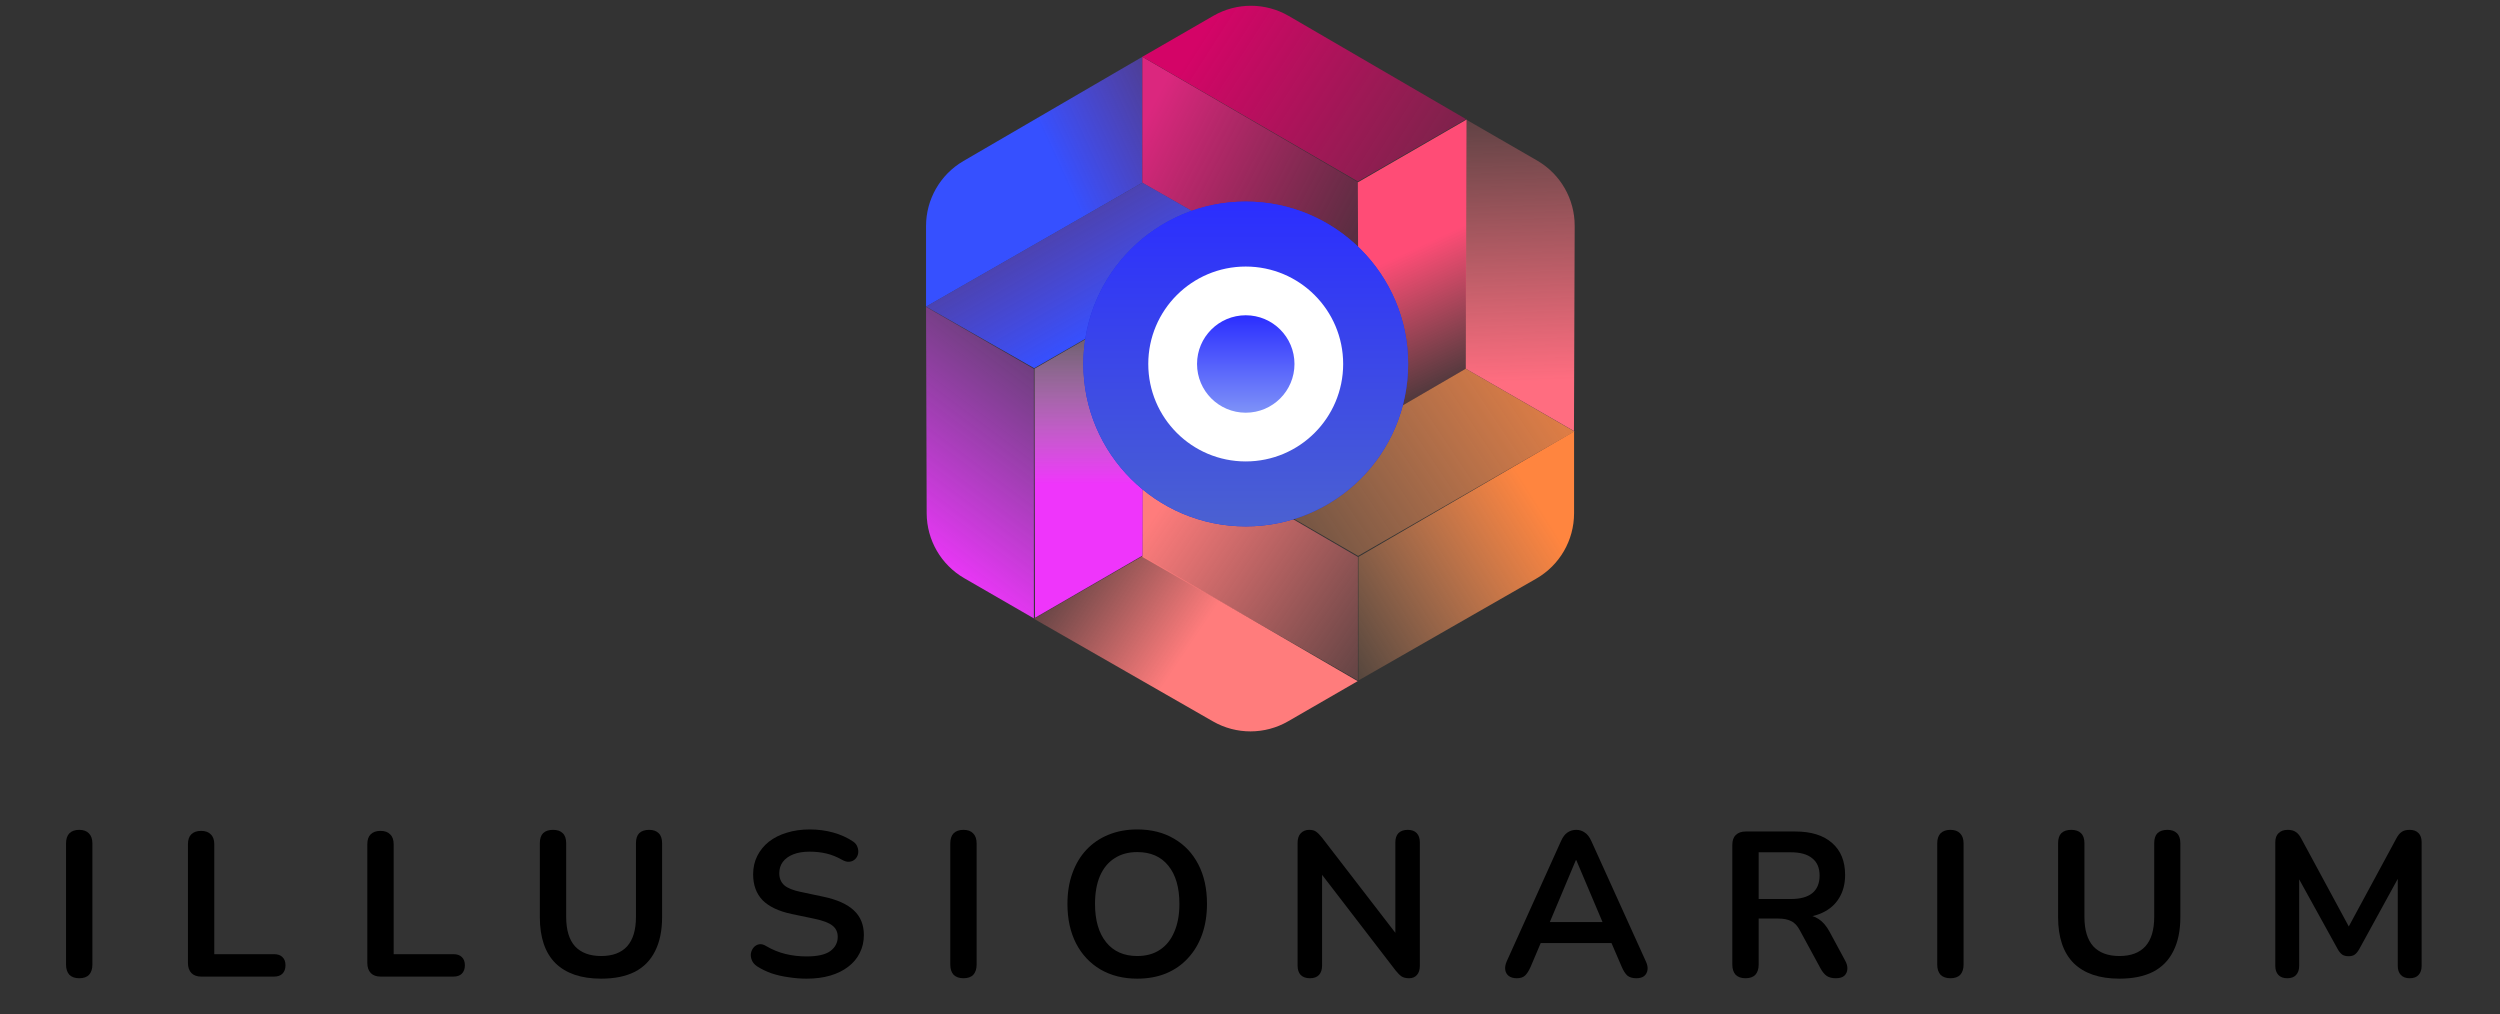 <?xml version="1.0" encoding="UTF-8"?>
<svg xmlns="http://www.w3.org/2000/svg" width="498" height="202" viewBox="0 0 498 202" fill="none">
  <rect x="0" y="0" width="498" height="202" fill="#333333" stroke="none"/>
  <g clip-path="url(#clip0_286_137)">
    <path d="M184.467 61.078V45.035C184.467 39.697 187.305 34.76 191.918 32.073L227.561 11.316V36.398L184.467 61.078Z" fill="url(#paint0_linear_286_137)"></path>
    <path d="M270.596 135.555L270.596 110.933L313.554 85.946V102.255C313.554 107.632 310.675 112.598 306.009 115.271L270.596 135.555Z" fill="url(#paint1_linear_286_137)"></path>
    <path d="M270.496 135.547V110.945L227.557 85.946V110.95L270.496 135.547Z" fill="url(#paint2_linear_286_137)"></path>
    <path d="M270.555 60.943V36.318L227.556 11.315V36.398L270.555 60.943Z" fill="url(#paint3_linear_286_137)"></path>
    <path d="M184.461 61.082L206.007 73.345L249.038 48.63L227.565 36.395L184.461 61.082Z" fill="url(#paint4_linear_286_137)"></path>
    <path d="M249.153 98.37L270.529 110.737L313.631 85.946L291.978 73.444L249.153 98.37Z" fill="url(#paint5_linear_286_137)"></path>
    <path d="M270.444 135.686L256.592 143.683C251.965 146.355 246.267 146.363 241.632 143.707L205.966 123.262L227.619 110.76L270.444 135.686Z" fill="url(#paint6_linear_286_137)"></path>
    <path d="M292.04 23.738L270.487 36.152L227.561 11.314L241.685 3.16C246.342 0.471 252.082 0.481 256.73 3.186L292.04 23.738Z" fill="url(#paint7_linear_286_137)"></path>
    <path d="M206.167 123.064L227.577 110.682L227.732 60.942L206.078 73.444L206.167 123.064Z" fill="url(#paint8_linear_286_137)"></path>
    <path d="M205.946 123.184L192.094 115.186C187.467 112.515 184.61 107.585 184.594 102.242L184.466 61.132L205.946 73.467L205.946 123.184Z" fill="url(#paint9_linear_286_137)"></path>
    <path d="M313.534 85.868L291.978 73.445L292.054 23.816L306.177 31.97C310.835 34.659 313.696 39.636 313.677 45.013L313.534 85.868Z" fill="url(#paint10_linear_286_137)"></path>
    <path d="M270.655 85.855L291.982 73.445L292.135 23.816L270.481 36.318L270.655 85.855Z" fill="url(#paint11_linear_286_137)"></path>
    <circle cx="248.15" cy="72.507" r="32.351" fill="#1C34E2"></circle>
    <circle cx="248.15" cy="72.507" r="32.351" fill="url(#paint12_linear_286_137)"></circle>
    <ellipse cx="248.147" cy="72.507" rx="19.411" ry="19.411" fill="white"></ellipse>
    <ellipse cx="248.155" cy="72.507" rx="9.705" ry="9.705" fill="url(#paint13_linear_286_137)"></ellipse>
    <path d="M15.78 194.867C14.933 194.867 14.277 194.634 13.812 194.17C13.375 193.678 13.156 193.008 13.156 192.161V168.012C13.156 167.137 13.375 166.467 13.812 166.003C14.277 165.538 14.933 165.306 15.78 165.306C16.628 165.306 17.27 165.538 17.707 166.003C18.172 166.467 18.404 167.137 18.404 168.012V192.161C18.404 193.008 18.186 193.678 17.748 194.17C17.311 194.634 16.655 194.867 15.78 194.867Z" fill="black"></path>
    <path d="M40.102 194.539C39.255 194.539 38.599 194.306 38.135 193.842C37.67 193.35 37.438 192.68 37.438 191.833V168.176C37.438 167.301 37.656 166.645 38.093 166.208C38.558 165.743 39.214 165.511 40.062 165.511C40.909 165.511 41.551 165.743 41.989 166.208C42.453 166.645 42.685 167.301 42.685 168.176V190.07H54.575C55.313 190.07 55.874 190.261 56.257 190.644C56.666 191.026 56.871 191.573 56.871 192.284C56.871 192.994 56.666 193.555 56.257 193.965C55.874 194.347 55.313 194.539 54.575 194.539H40.102Z" fill="black"></path>
    <path d="M75.835 194.539C74.988 194.539 74.332 194.306 73.867 193.842C73.402 193.35 73.17 192.68 73.17 191.833V168.176C73.17 167.301 73.389 166.645 73.826 166.208C74.291 165.743 74.947 165.511 75.794 165.511C76.641 165.511 77.284 165.743 77.721 166.208C78.186 166.645 78.418 167.301 78.418 168.176V190.07H90.308C91.046 190.07 91.606 190.261 91.989 190.644C92.399 191.026 92.604 191.573 92.604 192.284C92.604 192.994 92.399 193.555 91.989 193.965C91.606 194.347 91.046 194.539 90.308 194.539H75.835Z" fill="black"></path>
    <path d="M119.754 194.949C117.759 194.949 115.996 194.689 114.465 194.17C112.962 193.65 111.691 192.885 110.652 191.874C109.614 190.835 108.835 189.55 108.315 188.02C107.796 186.489 107.536 184.712 107.536 182.69V167.971C107.536 167.069 107.755 166.399 108.192 165.962C108.657 165.524 109.313 165.306 110.16 165.306C111.008 165.306 111.65 165.524 112.087 165.962C112.552 166.399 112.784 167.069 112.784 167.971V182.649C112.784 185.245 113.372 187.2 114.547 188.512C115.75 189.796 117.486 190.439 119.754 190.439C122.023 190.439 123.745 189.796 124.92 188.512C126.096 187.2 126.683 185.245 126.683 182.649V167.971C126.683 167.069 126.902 166.399 127.339 165.962C127.804 165.524 128.46 165.306 129.307 165.306C130.127 165.306 130.756 165.524 131.193 165.962C131.658 166.399 131.89 167.069 131.89 167.971V182.69C131.89 185.368 131.426 187.623 130.496 189.455C129.594 191.286 128.241 192.666 126.437 193.596C124.633 194.498 122.406 194.949 119.754 194.949Z" fill="black"></path>
    <path d="M160.684 194.949C159.481 194.949 158.279 194.853 157.076 194.662C155.873 194.498 154.739 194.238 153.673 193.883C152.607 193.5 151.65 193.035 150.803 192.489C150.311 192.161 149.969 191.764 149.778 191.3C149.587 190.835 149.518 190.384 149.573 189.947C149.655 189.482 149.833 189.086 150.106 188.758C150.407 188.402 150.776 188.184 151.213 188.102C151.65 188.02 152.129 188.143 152.648 188.471C153.851 189.181 155.122 189.701 156.461 190.029C157.8 190.357 159.208 190.521 160.684 190.521C162.843 190.521 164.415 190.165 165.399 189.455C166.383 188.717 166.875 187.774 166.875 186.626C166.875 185.669 166.52 184.917 165.809 184.371C165.126 183.824 163.937 183.373 162.242 183.018L157.732 182.075C155.135 181.528 153.195 180.612 151.91 179.328C150.653 178.016 150.024 176.294 150.024 174.162C150.024 172.822 150.297 171.606 150.844 170.513C151.391 169.419 152.156 168.476 153.14 167.684C154.151 166.891 155.34 166.29 156.707 165.88C158.101 165.442 159.632 165.224 161.299 165.224C162.939 165.224 164.497 165.429 165.973 165.839C167.449 166.249 168.775 166.85 169.95 167.643C170.387 167.943 170.674 168.312 170.811 168.75C170.975 169.187 171.016 169.624 170.934 170.062C170.852 170.472 170.661 170.827 170.36 171.128C170.059 171.428 169.677 171.606 169.212 171.661C168.775 171.715 168.269 171.579 167.695 171.251C166.684 170.677 165.659 170.267 164.62 170.021C163.581 169.775 162.461 169.652 161.258 169.652C160.001 169.652 158.921 169.829 158.019 170.185C157.117 170.54 156.42 171.046 155.928 171.702C155.463 172.33 155.231 173.082 155.231 173.957C155.231 174.941 155.559 175.733 156.215 176.335C156.871 176.909 157.992 177.36 159.577 177.688L164.046 178.631C166.752 179.205 168.761 180.107 170.073 181.337C171.412 182.567 172.082 184.207 172.082 186.257C172.082 187.569 171.809 188.758 171.262 189.824C170.743 190.89 169.977 191.805 168.966 192.571C167.982 193.336 166.793 193.924 165.399 194.334C164.005 194.744 162.433 194.949 160.684 194.949Z" fill="black"></path>
    <path d="M191.92 194.867C191.073 194.867 190.417 194.634 189.952 194.17C189.515 193.678 189.296 193.008 189.296 192.161V168.012C189.296 167.137 189.515 166.467 189.952 166.003C190.417 165.538 191.073 165.306 191.92 165.306C192.767 165.306 193.41 165.538 193.847 166.003C194.312 166.467 194.544 167.137 194.544 168.012V192.161C194.544 193.008 194.325 193.678 193.888 194.17C193.451 194.634 192.795 194.867 191.92 194.867Z" fill="black"></path>
    <path d="M226.533 194.949C223.745 194.949 221.299 194.334 219.194 193.104C217.117 191.874 215.504 190.152 214.356 187.938C213.208 185.696 212.634 183.072 212.634 180.066C212.634 177.797 212.962 175.761 213.618 173.957C214.274 172.125 215.204 170.567 216.406 169.283C217.636 167.971 219.099 166.973 220.793 166.29C222.515 165.579 224.429 165.224 226.533 165.224C229.349 165.224 231.795 165.839 233.872 167.069C235.95 168.271 237.562 169.98 238.71 172.194C239.858 174.408 240.432 177.018 240.432 180.025C240.432 182.293 240.104 184.343 239.448 186.175C238.792 188.006 237.849 189.578 236.619 190.89C235.417 192.202 233.954 193.213 232.232 193.924C230.538 194.607 228.638 194.949 226.533 194.949ZM226.533 190.439C228.31 190.439 229.813 190.029 231.043 189.209C232.301 188.389 233.257 187.2 233.913 185.642C234.597 184.084 234.938 182.225 234.938 180.066C234.938 176.786 234.2 174.244 232.724 172.44C231.276 170.636 229.212 169.734 226.533 169.734C224.784 169.734 223.281 170.144 222.023 170.964C220.766 171.756 219.796 172.932 219.112 174.49C218.456 176.02 218.128 177.879 218.128 180.066C218.128 183.318 218.866 185.86 220.342 187.692C221.818 189.523 223.882 190.439 226.533 190.439Z" fill="black"></path>
    <path d="M260.939 194.867C260.146 194.867 259.531 194.648 259.094 194.211C258.684 193.773 258.479 193.145 258.479 192.325V167.93C258.479 167.082 258.684 166.44 259.094 166.003C259.531 165.538 260.091 165.306 260.775 165.306C261.403 165.306 261.868 165.429 262.169 165.675C262.497 165.893 262.879 166.276 263.317 166.823L279.02 187.2H277.954V167.807C277.954 167.014 278.159 166.399 278.569 165.962C279.006 165.524 279.621 165.306 280.414 165.306C281.206 165.306 281.808 165.524 282.218 165.962C282.628 166.399 282.833 167.014 282.833 167.807V192.407C282.833 193.172 282.641 193.773 282.259 194.211C281.876 194.648 281.357 194.867 280.701 194.867C280.072 194.867 279.566 194.744 279.184 194.498C278.828 194.252 278.432 193.855 277.995 193.309L262.333 172.932H263.358V192.325C263.358 193.145 263.153 193.773 262.743 194.211C262.333 194.648 261.731 194.867 260.939 194.867Z" fill="black"></path>
    <path d="M302.146 194.867C301.49 194.867 300.957 194.716 300.547 194.416C300.164 194.115 299.932 193.719 299.85 193.227C299.768 192.707 299.863 192.133 300.137 191.505L310.961 167.52C311.316 166.727 311.74 166.167 312.232 165.839C312.751 165.483 313.339 165.306 313.995 165.306C314.623 165.306 315.184 165.483 315.676 165.839C316.195 166.167 316.632 166.727 316.988 167.52L327.853 191.505C328.153 192.133 328.263 192.707 328.181 193.227C328.099 193.746 327.866 194.156 327.484 194.457C327.101 194.73 326.595 194.867 325.967 194.867C325.201 194.867 324.6 194.689 324.163 194.334C323.753 193.951 323.384 193.377 323.056 192.612L320.391 186.421L322.605 187.856H305.303L307.517 186.421L304.893 192.612C304.537 193.404 304.168 193.978 303.786 194.334C303.403 194.689 302.856 194.867 302.146 194.867ZM313.913 171.333L308.173 184.986L307.107 183.674H320.801L319.776 184.986L313.995 171.333H313.913Z" fill="black"></path>
    <path d="M347.702 194.867C346.855 194.867 346.199 194.634 345.734 194.17C345.297 193.678 345.078 193.008 345.078 192.161V168.299C345.078 167.424 345.311 166.768 345.775 166.331C346.24 165.866 346.896 165.634 347.743 165.634H357.624C360.795 165.634 363.242 166.399 364.964 167.93C366.686 169.433 367.546 171.551 367.546 174.285C367.546 176.061 367.15 177.592 366.357 178.877C365.592 180.161 364.471 181.145 362.995 181.829C361.519 182.512 359.729 182.854 357.624 182.854L357.993 182.239H359.346C360.467 182.239 361.437 182.512 362.257 183.059C363.105 183.605 363.843 184.466 364.471 185.642L367.546 191.341C367.874 191.915 368.025 192.475 367.997 193.022C367.97 193.568 367.765 194.019 367.383 194.375C367 194.703 366.44 194.867 365.702 194.867C364.964 194.867 364.362 194.716 363.897 194.416C363.433 194.088 363.023 193.596 362.667 192.94L358.526 185.314C358.034 184.384 357.447 183.769 356.763 183.469C356.107 183.141 355.26 182.977 354.221 182.977H350.326V192.161C350.326 193.008 350.108 193.678 349.671 194.17C349.233 194.634 348.577 194.867 347.702 194.867ZM350.326 179.082H356.723C358.609 179.082 360.03 178.699 360.986 177.934C361.97 177.141 362.462 175.966 362.462 174.408C362.462 172.877 361.97 171.729 360.986 170.964C360.03 170.171 358.609 169.775 356.723 169.775H350.326V179.082Z" fill="black"></path>
    <path d="M388.52 194.867C387.673 194.867 387.017 194.634 386.552 194.17C386.115 193.678 385.896 193.008 385.896 192.161V168.012C385.896 167.137 386.115 166.467 386.552 166.003C387.017 165.538 387.673 165.306 388.52 165.306C389.367 165.306 390.01 165.538 390.447 166.003C390.912 166.467 391.144 167.137 391.144 168.012V192.161C391.144 193.008 390.925 193.678 390.488 194.17C390.051 194.634 389.395 194.867 388.52 194.867Z" fill="black"></path>
    <path d="M422.19 194.949C420.195 194.949 418.432 194.689 416.901 194.17C415.398 193.65 414.127 192.885 413.088 191.874C412.05 190.835 411.271 189.55 410.751 188.02C410.232 186.489 409.972 184.712 409.972 182.69V167.971C409.972 167.069 410.191 166.399 410.628 165.962C411.093 165.524 411.749 165.306 412.596 165.306C413.444 165.306 414.086 165.524 414.523 165.962C414.988 166.399 415.22 167.069 415.22 167.971V182.649C415.22 185.245 415.808 187.2 416.983 188.512C418.186 189.796 419.922 190.439 422.19 190.439C424.459 190.439 426.181 189.796 427.356 188.512C428.532 187.2 429.119 185.245 429.119 182.649V167.971C429.119 167.069 429.338 166.399 429.775 165.962C430.24 165.524 430.896 165.306 431.743 165.306C432.563 165.306 433.192 165.524 433.629 165.962C434.094 166.399 434.326 167.069 434.326 167.971V182.69C434.326 185.368 433.862 187.623 432.932 189.455C432.03 191.286 430.677 192.666 428.873 193.596C427.069 194.498 424.842 194.949 422.19 194.949Z" fill="black"></path>
    <path d="M455.617 194.867C454.851 194.867 454.264 194.648 453.854 194.211C453.444 193.773 453.239 193.172 453.239 192.407V167.766C453.239 166.973 453.457 166.372 453.895 165.962C454.332 165.524 454.933 165.306 455.699 165.306C456.382 165.306 456.915 165.442 457.298 165.716C457.708 165.962 458.077 166.399 458.405 167.028L468.532 185.765H467.22L477.347 167.028C477.675 166.399 478.03 165.962 478.413 165.716C478.795 165.442 479.328 165.306 480.012 165.306C480.777 165.306 481.365 165.524 481.775 165.962C482.185 166.372 482.39 166.973 482.39 167.766V192.407C482.39 193.172 482.185 193.773 481.775 194.211C481.392 194.648 480.804 194.867 480.012 194.867C479.246 194.867 478.659 194.648 478.249 194.211C477.839 193.773 477.634 193.172 477.634 192.407V173.424H478.536L469.926 189.127C469.652 189.591 469.365 189.933 469.065 190.152C468.764 190.37 468.354 190.48 467.835 190.48C467.315 190.48 466.892 190.37 466.564 190.152C466.236 189.906 465.949 189.564 465.703 189.127L457.011 173.383H457.995V192.407C457.995 193.172 457.79 193.773 457.38 194.211C456.997 194.648 456.409 194.867 455.617 194.867Z" fill="black"></path>
  </g>
  <defs>
    <linearGradient id="paint0_linear_286_137" x1="210.307" y1="32" x2="254.807" y2="11.5" gradientUnits="userSpaceOnUse">
      <stop stop-color="#3650FF"></stop>
      <stop offset="1" stop-color="#9945EF" stop-opacity="0"></stop>
    </linearGradient>
    <linearGradient id="paint1_linear_286_137" x1="255.807" y1="131" x2="305.807" y2="99.5" gradientUnits="userSpaceOnUse">
      <stop stop-color="#FDA97A" stop-opacity="0"></stop>
      <stop offset="1" stop-color="#FF853F"></stop>
    </linearGradient>
    <linearGradient id="paint2_linear_286_137" x1="287.887" y1="138.605" x2="231.807" y2="100" gradientUnits="userSpaceOnUse">
      <stop stop-color="#FD7A7A" stop-opacity="0"></stop>
      <stop offset="1" stop-color="#FF7C7C"></stop>
    </linearGradient>
    <linearGradient id="paint3_linear_286_137" x1="283.807" y1="53.5" x2="227.807" y2="24.5" gradientUnits="userSpaceOnUse">
      <stop stop-color="#D11A66" stop-opacity="0"></stop>
      <stop offset="1" stop-color="#DB277E"></stop>
    </linearGradient>
    <linearGradient id="paint4_linear_286_137" x1="228.807" y1="60.5" x2="199.307" y2="9" gradientUnits="userSpaceOnUse">
      <stop stop-color="#3650FF"></stop>
      <stop offset="1" stop-color="#9945EF" stop-opacity="0"></stop>
    </linearGradient>
    <linearGradient id="paint5_linear_286_137" x1="228.807" y1="123.5" x2="318.807" y2="63.5" gradientUnits="userSpaceOnUse">
      <stop stop-color="#FDA97A" stop-opacity="0"></stop>
      <stop offset="1" stop-color="#FF853F"></stop>
    </linearGradient>
    <linearGradient id="paint6_linear_286_137" x1="205.807" y1="106" x2="237.807" y2="127.5" gradientUnits="userSpaceOnUse">
      <stop stop-color="#FD7A7A" stop-opacity="0"></stop>
      <stop offset="1" stop-color="#FF7C7C"></stop>
    </linearGradient>
    <linearGradient id="paint7_linear_286_137" x1="326.807" y1="56.5" x2="242.307" y2="2.5" gradientUnits="userSpaceOnUse">
      <stop stop-color="#D11A66" stop-opacity="0"></stop>
      <stop offset="1" stop-color="#D40467"></stop>
    </linearGradient>
    <linearGradient id="paint8_linear_286_137" x1="216.807" y1="96.5" x2="216.807" y2="54.5" gradientUnits="userSpaceOnUse">
      <stop stop-color="#EF35FB"></stop>
      <stop offset="1" stop-color="white" stop-opacity="0"></stop>
    </linearGradient>
    <linearGradient id="paint9_linear_286_137" x1="232.307" y1="57.5" x2="188.807" y2="115.5" gradientUnits="userSpaceOnUse">
      <stop stop-color="#B861F1" stop-opacity="0"></stop>
      <stop offset="1" stop-color="#EF35FB"></stop>
    </linearGradient>
    <linearGradient id="paint10_linear_286_137" x1="304.807" y1="76" x2="302.807" y2="8.5" gradientUnits="userSpaceOnUse">
      <stop stop-color="#FF6D80"></stop>
      <stop offset="1" stop-color="#FE7B82" stop-opacity="0"></stop>
    </linearGradient>
    <linearGradient id="paint11_linear_286_137" x1="295.307" y1="78.5" x2="281.807" y2="49.5" gradientUnits="userSpaceOnUse">
      <stop stop-color="#F85B74" stop-opacity="0"></stop>
      <stop offset="1" stop-color="#FF4C76"></stop>
    </linearGradient>
    <linearGradient id="paint12_linear_286_137" x1="248.15" y1="40.155" x2="248.15" y2="104.858" gradientUnits="userSpaceOnUse">
      <stop stop-color="#2B2EFF"></stop>
      <stop offset="1" stop-color="#4B61D1"></stop>
    </linearGradient>
    <linearGradient id="paint13_linear_286_137" x1="248.155" y1="62.801" x2="248.155" y2="82.212" gradientUnits="userSpaceOnUse">
      <stop stop-color="#2B2EFF"></stop>
      <stop offset="1" stop-color="#7E92F8"></stop>
    </linearGradient>
    <clipPath id="clip0_286_137">
      <rect width="498" height="201" fill="white" transform="translate(0 0.5)"></rect>
    </clipPath>
  </defs>
</svg>
